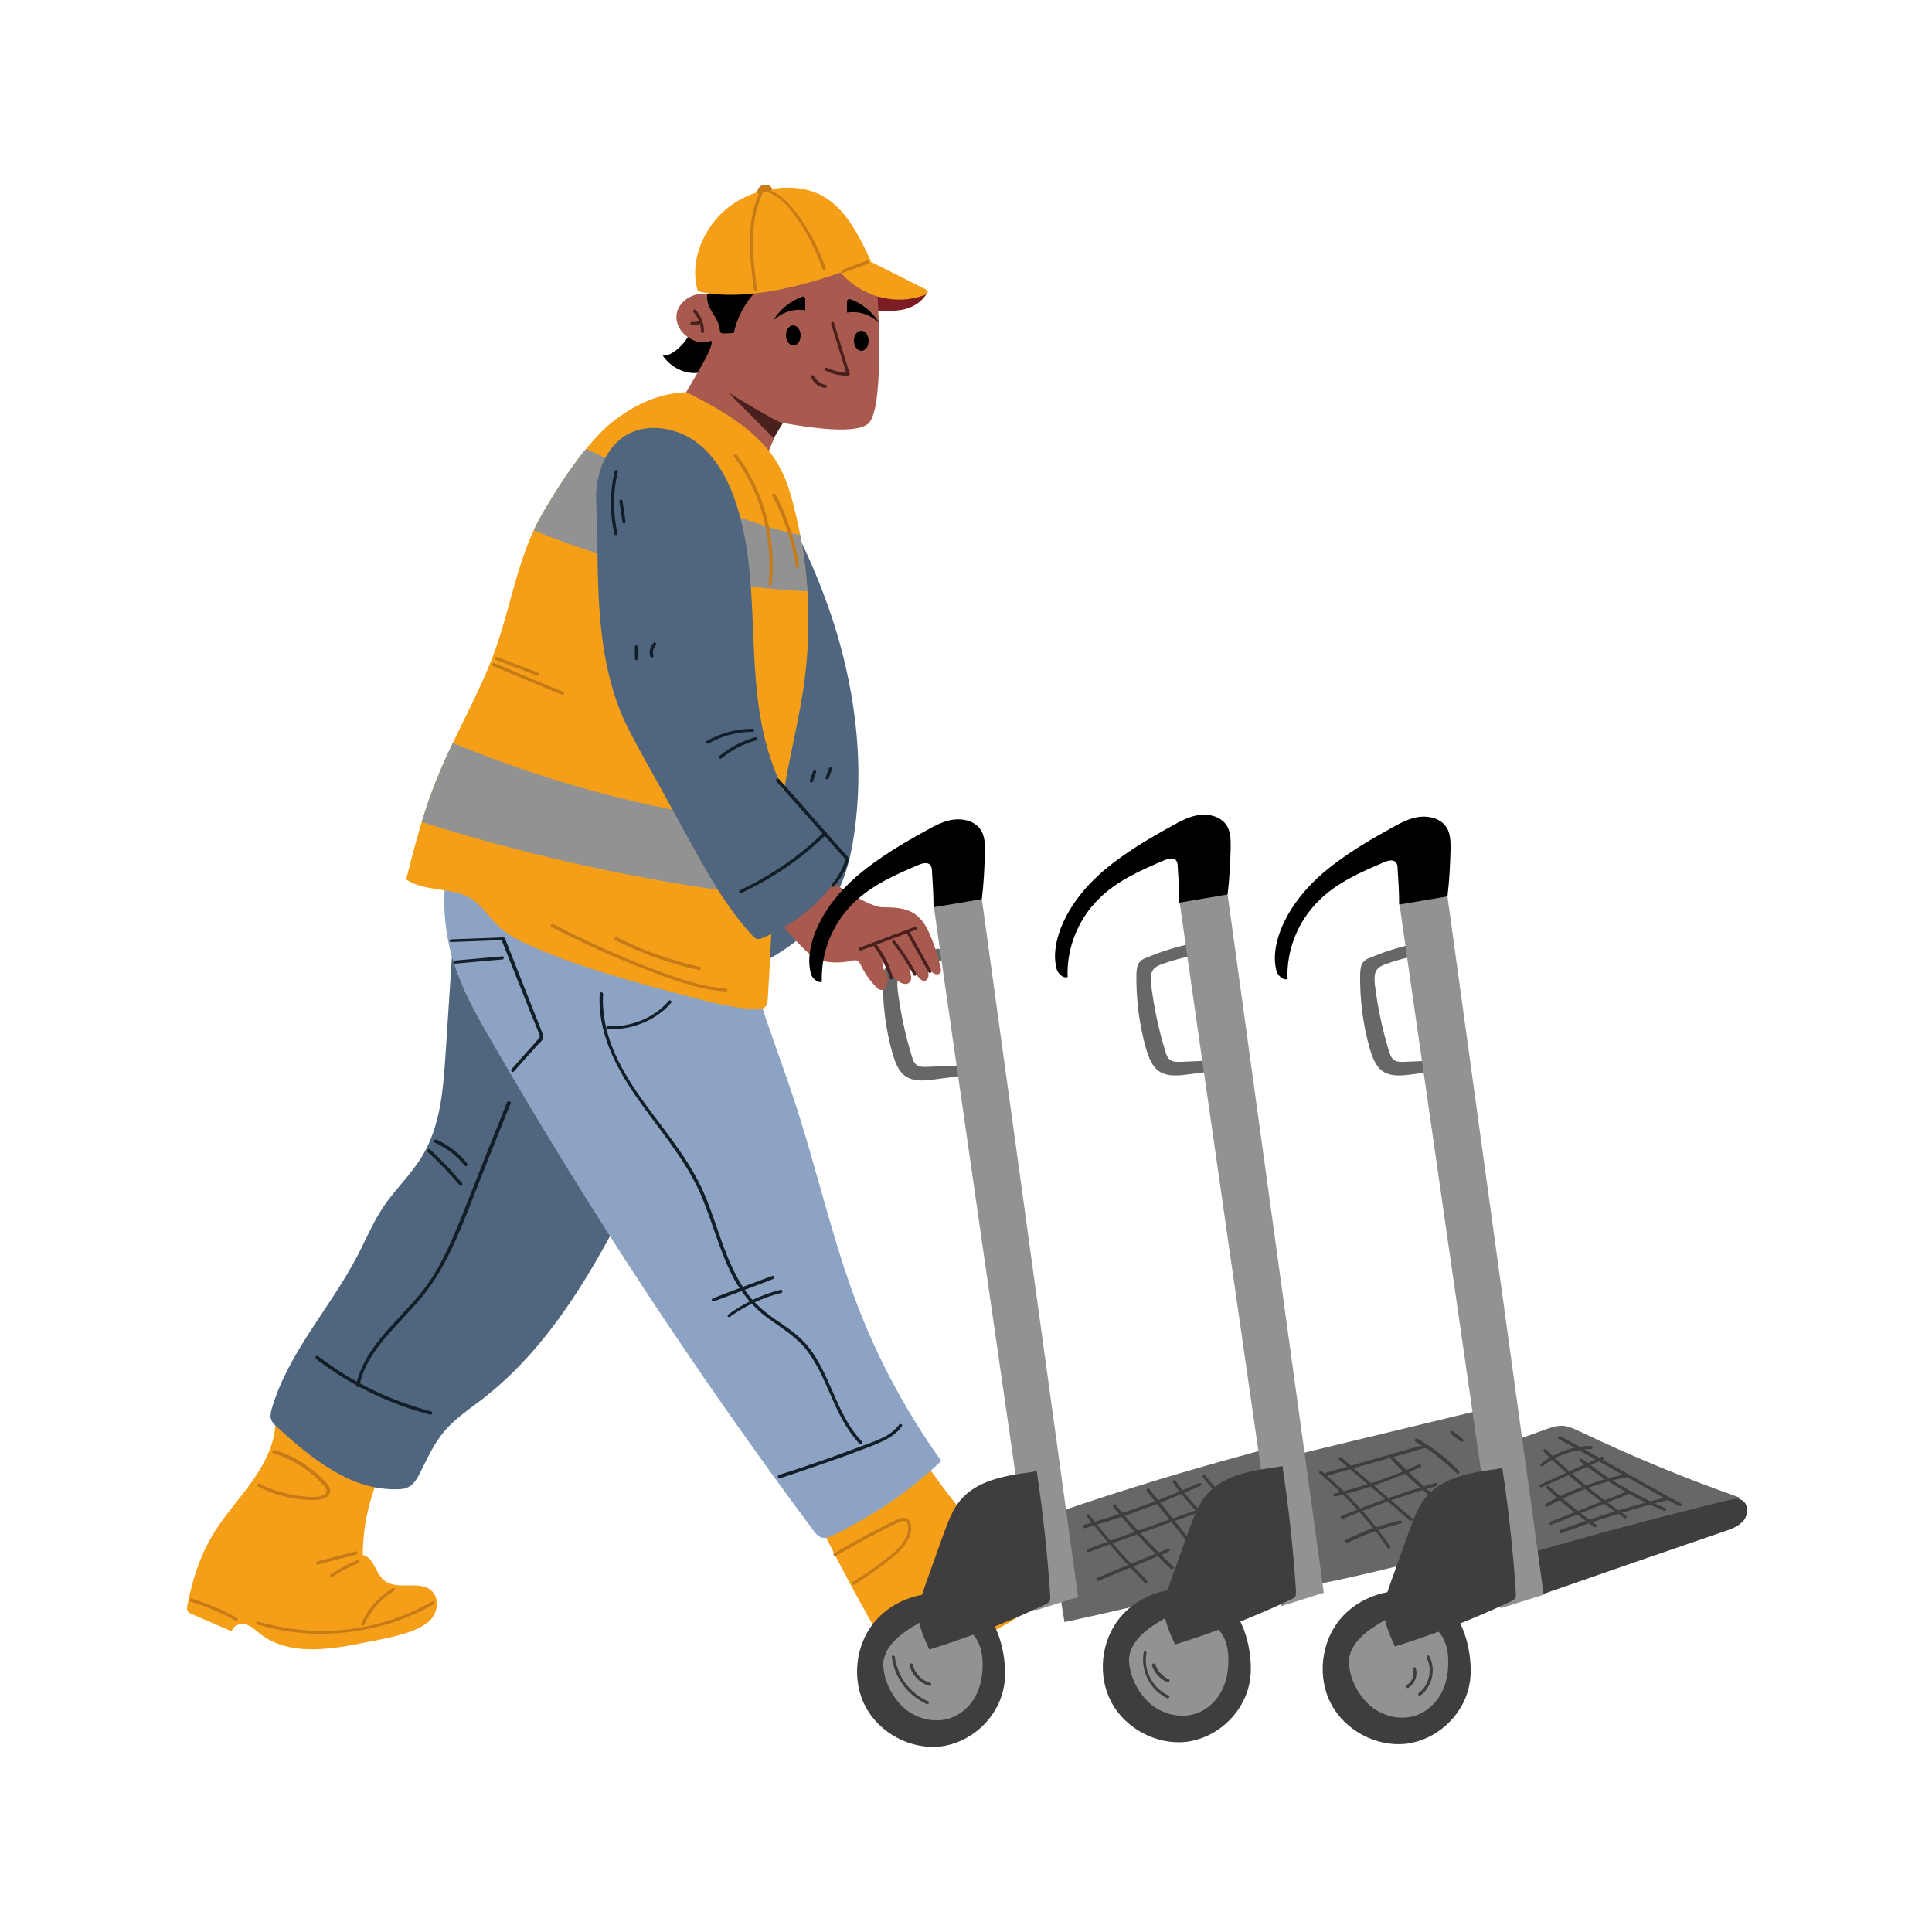 <?xml version="1.0" encoding="UTF-8"?> <!-- Generator: Adobe Illustrator 27.0.0, SVG Export Plug-In . SVG Version: 6.00 Build 0) --> <svg xmlns="http://www.w3.org/2000/svg" xmlns:xlink="http://www.w3.org/1999/xlink" id="Layer_1" x="0px" y="0px" viewBox="0 0 500 500" style="enable-background:new 0 0 500 500;" xml:space="preserve"> <style type="text/css"> .st0{fill:#F59F18;} .st1{fill:#50667F;} .st2{fill:#8CA3C3;} .st3{fill:#686767;} .st4{fill:#3F3D3D;} .st5{fill:#7C1C25;} .st6{fill:#A85A4E;} .st7{fill:#939292;} .st8{fill:#49201D;} .st9{fill:#C67B17;} .st10{clip-path:url(#SVGID_00000133508748087145959900000014868125910036587928_);fill:#939292;} .st11{fill:#121E28;} </style> <g> <path class="st0" d="M71.3,368.2c-0.2,5.8-3.1,11.1-6.5,15.8c-3.4,4.7-7.4,9-10.2,14c-3.1,5.3-4.9,11.4-6.1,17.4 c-0.1,0.5-0.2,1,0,1.4c0.2,0.5,0.8,0.8,1.3,1c3.4,1.5,6.8,2.9,10.2,4.4c0.2-1.5,2.2-2.2,3.6-1.8s2.6,1.5,3.8,2.5 c7,5.4,16.8,4.2,25.5,2.5c4-0.8,8.1-1.5,12-2.7c2.5-0.8,5-1.8,6.7-3.7c1.7-2,2.1-5.2,0.3-7.1c-3-3.2-9.1-0.1-12.5-2.9 c-2.3-1.9-2.6-5.9-5.5-6.6c0-8.3,2.1-16.6,5.9-23.9c-8.6-5.2-18.1-8.7-28-10.3L71.3,368.2z"></path> <path class="st0" d="M211.8,393.7c5.5,12.1,21,39.6,22.2,39.8c0.8,0.1,9.2-5.1,9.2-5.1c-0.6-1.3-2.7-2.8-2.6-4.2 c7.8,2.2,16-1.2,22.8-5.7c4.5-3,8.8-6.5,12.6-10.5c1.3-1.4,2.7-2.9,3.3-4.8c0.6-1.9,0.4-4.2-1-5.5c-1.2-1.1-2.9-1.3-4.5-1.3 c-3.9-0.1-11.1-0.1-15,0.5c-1.1,0.2-2.2,0.4-3.2,0.1c-1.1-0.3-2-1.2-2.9-2c-7.8-7.6-12-15.4-18.9-23.9c-3.6,3.4-7.9,5.9-12.6,7.1 L211.8,393.7z"></path> <path class="st1" d="M117.6,237.7c-0.8,11.8-1.5,23.5-2.3,35.3c-0.6,8.9-1.3,18.1-5.8,25.8c-2.9,5-7.2,8.9-10.4,13.7 c-2.6,3.9-4.4,8.3-6.6,12.5c-7,13.5-18,25.1-22.2,39.7c-0.2,0.8-0.4,1.6-0.2,2.4c0.2,0.9,0.9,1.6,1.6,2.2 c8.9,8.2,19.3,16.6,31.4,16.1c0.8,0,1.7-0.1,2.5-0.5c1.5-0.7,2.3-2.2,3.1-3.7c1.9-3.8,3.6-7.6,6.3-10.8c2.7-3.2,6.3-5.6,9.7-8.2 c19.7-15.2,31.4-38.2,42.6-60.5c0.4-0.7,0.7-1.5,0.6-2.3c-0.1-0.7-0.5-1.2-0.8-1.8c-11.4-16.9-23-34.1-38.2-47.7 c-3.9-3.4-8.1-6.9-9.9-11.7L117.6,237.7z"></path> <path class="st1" d="M194.2,117.1c9.4,14.3,17.3,29.9,22.3,46.5c5,16.7,7.1,34.6,4.6,51.9c-0.7,5-1.8,10-3.9,14.5 c-4.6,9.7-13.5,16.2-22.7,20.5c-0.5,0.2-1,0.5-1.6,0.4c-0.6-0.1-1.1-0.5-1.5-0.9c-10.9-9.6-24.7-14.1-38.2-18.4 c-0.8-28.7,5-57.7,16.7-83.4c1.4-3.1,3-6.2,5.7-7.9c2.1-1.3,4.5-1.6,6.7-2.6c4.6-1.9,7.9-6.2,11.1-10.3c0.5-0.7,1.1-1.4,1.2-2.3 c0.3-2.4-2.4-5.2-0.8-6.7L194.2,117.1z"></path> <path class="st2" d="M115.1,229.5c-0.4,6,0.2,12.1,1.8,17.9c2.2,7.9,6.3,15.2,10.5,22.4c25.1,43.5,52.8,85.6,82.9,126 c0.7,1,1.6,2.1,2.8,2.2c0.8,0.1,1.6-0.3,2.3-0.6c10.3-4.9,19.9-11.4,28.2-19.3c-8.6-12-15.8-25.2-21.2-39 c-7-17.9-11-36.8-17.1-55.1c-5.7-17.3-13.4-34.4-13.8-52.7c-22-0.3-44-2-65.8-5.2c-3.6-0.5-8.4-0.3-9.4,3.1L115.1,229.5z"></path> <path class="st3" d="M450.3,387.6c-14.2-5-28.2-10.8-41.8-17.3c-1.3-0.6-2.6-1.2-4-1.3c-1.5-0.1-3,0.4-4.4,0.9 c-3.7,1.3-7.4,2.7-11.2,4c3,11.5,5,23.3,6.1,35.2c14.2-8,30.9-9.6,46.7-13.7c3.5-0.9,7.6-2.8,7.8-6.4L450.3,387.6z"></path> <path class="st4" d="M397,401.6c16.7-4.8,33.6-9.3,50.5-13.4c1-0.2,2.1-0.5,3-0.1c1.9,0.7,2.1,3.5,0.9,5.2c-1.2,1.6-3.2,2.4-5.1,3 c-16,5.5-32,11-48,16.6c-0.8-3.2-1.1-6.6-0.9-9.9L397,401.6z"></path> <path class="st3" d="M275.1,390.9c16.4-5.6,32.9-10.6,49.7-15.1c0.9-0.3,2-0.5,2.8-0.1c1,0.5,1.4,1.6,1.8,2.6 c2.7,8,4.2,16.4,4.6,24.9c0,0.6,0,1.2-0.3,1.7c-0.4,0.6-1.1,0.8-1.7,1c-18.7,5.2-37.5,9.8-56.5,13.9c-1.7-9.4-2.5-18.9-2.4-28.5 L275.1,390.9z"></path> <path class="st3" d="M336.1,376.3c17-4.1,33.9-8.2,50.9-12.3c1.6,10.9,3.2,21.8,4.8,32.7c-16.9,5.4-34.2,10-51.8,13.5 c-2.1-11-3.4-22.1-3.9-33.3L336.1,376.3z"></path> <path class="st3" d="M242.9,245.5c-4.1,0.8-8.1,2.1-11.9,3.7c-0.6,0.2-1.2,0.5-1.6,1c-0.8,0.8-0.8,2-0.9,3.1 c-0.1,6.5,0.7,13.1,2.5,19.4c0.7,2.3,1.6,4.8,3.6,6c2,1.2,4.6,1,6.9,0.7c1.8-0.2,3.6-0.5,5.4-0.7c0.8-0.1,1.7-0.2,2.3-0.8 c0.6-0.5,0.9-1.6,0.4-2.2c-3.2,0.1-6.4,0.3-9.6,0.4c-0.9,0-1.8,0.1-2.6-0.4c-0.9-0.5-1.2-1.6-1.5-2.6c-1.7-5.6-2.9-11.3-3.6-17.1 c-0.1-1.3-0.2-2.7,0.5-3.7c0.6-0.8,1.5-1.2,2.4-1.5c3.3-1.2,6.8-2.1,10.3-2.5c0-0.9-0.1-1.7-0.4-2.5c-0.5-0.2-1.1,0-1.4,0.3 L242.9,245.5z"></path> <path class="st3" d="M308.5,244.2c-4.1,0.8-8.1,2.1-11.9,3.7c-0.6,0.2-1.2,0.5-1.6,1c-0.8,0.8-0.8,2-0.9,3.1 c-0.1,6.5,0.7,13.1,2.5,19.4c0.7,2.3,1.6,4.8,3.6,6c2,1.2,4.6,1,6.9,0.7c1.8-0.2,3.6-0.5,5.4-0.7c0.8-0.1,1.7-0.2,2.3-0.8 c0.6-0.5,0.9-1.6,0.4-2.2c-3.2,0.1-6.4,0.3-9.6,0.4c-0.9,0-1.8,0.1-2.6-0.4c-0.9-0.5-1.2-1.6-1.5-2.6c-1.7-5.6-2.9-11.3-3.6-17.1 c-0.1-1.3-0.2-2.7,0.5-3.7c0.6-0.8,1.5-1.2,2.4-1.5c3.3-1.2,6.8-2.1,10.3-2.5c0-0.9-0.1-1.7-0.4-2.5c-0.5-0.2-1.1,0-1.4,0.3 L308.5,244.2z"></path> <path class="st3" d="M366.4,244.2c-4.1,0.8-8.1,2.1-11.9,3.7c-0.6,0.2-1.2,0.5-1.6,1c-0.8,0.8-0.8,2-0.9,3.1 c-0.1,6.5,0.7,13.1,2.5,19.4c0.7,2.3,1.6,4.8,3.6,6c2,1.2,4.6,1,6.9,0.7c1.8-0.2,3.6-0.5,5.4-0.7c0.8-0.1,1.7-0.2,2.3-0.8 c0.6-0.5,0.9-1.6,0.4-2.2c-3.2,0.1-6.4,0.3-9.6,0.4c-0.9,0-1.8,0.1-2.6-0.4c-0.9-0.5-1.2-1.6-1.5-2.6c-1.7-5.6-2.9-11.3-3.6-17.1 c-0.1-1.3-0.2-2.7,0.5-3.7c0.6-0.8,1.5-1.2,2.4-1.5c3.3-1.2,6.8-2.1,10.3-2.5c0-0.9-0.1-1.7-0.4-2.5c-0.5-0.2-1.1,0-1.4,0.3 L366.4,244.2z"></path> <path d="M179,84.5c0,2.8-4.8,8-7.5,7.5c1.4,2.1,3.6,3.7,6.1,4.3c2.5,0.6,5.2,0.1,7.2-1.5c1.1-0.9,2.1-2.3,1.7-3.8 c-0.2-0.7-0.6-1.2-1-1.8c-0.8-1.2-1.5-2.6-2.8-3.3C181,85,180.9,83.5,179,84.5L179,84.5z"></path> <path class="st5" d="M240,75.7c-1.2,2.3-3.5,3.7-5.8,4.3c-2.3,0.6-4.7,0.5-7.1,0.4c-0.6-1.1-1-2.4-1.2-3.7c4.5,0,9-0.6,13.5-1.6 L240,75.7z"></path> <path class="st6" d="M226.6,70.1c0.6,5.3,2.4,33.8-1.5,39.1c-3.2,4.3-21.9,0.2-22.5,0.3c-1.1,0.2-3.5,7.6-5.2,10.4 c-7.8-6.2-13.9-8.6-21.3-15.3c-0.6-0.5,9.6-15.4,7.9-16.4c-4.2,1.7-9.5-2.4-8.9-6.8c0.6-4.5,6.8-7,10.4-4.2 c0.3-4.7,0.6-9.4,0.9-14.1L226.6,70.1z"></path> <path class="st0" d="M223.5,66.8c5.3,2.7,10.6,5.3,15.9,8c0.4,0.2,0.8,0.5,0.7,0.9c-0.1,0.3-0.4,0.5-0.7,0.6 c-7.4,2.9-16.3,0.6-21.8-5.7c2.4-1.2,4.9-2.3,7.3-3.5L223.5,66.8z"></path> <path d="M183,76.3c-0.3,3.9,2.8,5.2,3.3,9.1c0,0.3,0.1,0.7,0.4,0.8c0.2,0.1,0.4,0.1,0.6,0.1c0.9,0,1.7-0.1,2.6-0.1 c1.5-7,6.5-13.2,13.1-16c-1.7-0.9-3.7-0.5-5.5,0c-3.2,0.8-6.4,1.6-9.7,2.4c-0.5,0.1-1.1,0.4-1,0.9L183,76.3z"></path> <path class="st0" d="M177.7,101.5c9.1,4.7,18.7,9.9,23.8,18.9c1.9,3.4,3.1,7.1,4,10.9c3.8,14.8,4.7,30.4,2.6,45.6 c-1.2,8.6-3.3,16.9-4.8,25.4c-3.2,18.5-3.4,37.4-4.6,56.2c-0.1,0.8-0.1,1.6-0.7,2.1c-0.6,0.6-1.6,0.7-2.5,0.6 c-5.6-0.3-11.1-1.7-16.5-3.1c-13.9-3.7-27.8-7.3-41-13c-3.1-1.4-6.3-2.9-8.8-5.2c-2.6-2.4-4.4-5.5-7.4-7.4c-5-3-11.9-1.6-16.7-4.9 c2.2-8.6,4.4-17.2,7.7-25.4c4.6-11.7,11.3-22.5,15.5-34.4c4.1-11.7,5.9-24.4,12.2-35.1c4.4-7.5,9.3-15.1,15.5-21.3 c1.3-1.3,2.7-2.4,4.2-3.5l2.4-1.6C167.1,103.5,172.3,101.7,177.7,101.5L177.7,101.5z"></path> <path class="st6" d="M211.8,225.9c0,0,12.4,8.9,16.6,8.9c2.9,0,5.9,0.1,8.3,1.7c2.2,1.5,3.4,3.9,4.4,6.4c1,2.4,1.7,4.9,2.3,7.4 c0.1,0.6,0.3,1.2-0.2,1.6c-0.3,0.3-0.7,0.3-1.1,0.2c-0.8-0.2-1.2-0.8-1.6-1.5c-1.5-2.3-2.6-4.8-3.4-7.3c1.9,2.6,3.1,5.8,3.2,9.1 c0,0.5-0.2,1-0.6,1.3c-0.8,0.5-1.6-0.3-2.1-0.9c-1.8-2.4-3.2-5.2-4-8.1c1,2.6,1.8,5.3,2.2,8.1c0.1,0.4,0,0.7-0.2,1.1 c-0.7,1.3-2.4,0.7-3.4-0.2c-1.7-1.4-3-3.2-3.8-5.1c-0.3,1.5,0.7,2.8,1.2,4.3c0.5,1.5-0.4,3.8-2,3.2c-0.3-0.1-0.5-0.3-0.7-0.5 c-1.7-1.7-3.1-3.7-4.1-5.8c-0.2-0.4-0.4-0.9-0.8-1.1c-0.5-0.3-1.2-0.2-1.8,0c-3,0.6-6.2,0.6-9-0.6c-2.8-1.2-12.1-12.5-12.1-12.5 L211.8,225.9z"></path> <path class="st7" d="M241.6,234l12.5-1.3L279,413.3l-11.1,3.5C267.9,416.8,241.5,234,241.6,234z"></path> <path class="st4" d="M247.1,413c-7.5-1.9-16,0.9-20.9,6.9c-4.9,6-5.8,15-2.2,21.8c3.6,6.8,11.6,11.1,19.3,10.3 c7.7-0.9,14.5-6.9,16.3-14.5c0.7-2.8,0.6-5.8,0.2-8.7c-0.6-4.1-2-8.1-4.5-11.4c-2.5-3.2-6.3-5.6-10.4-5.9L247.1,413z"></path> <path class="st7" d="M237.9,420c-4.3,2.4-8.9,5.7-9.3,10.3c-0.1,1.3,0.2,2.6,0.5,3.9c1,3.3,2.9,6.4,5.7,8.5 c2.9,2.1,6.7,3.1,10.3,2.2c3.2-0.8,5.8-3.1,7.3-5.8c1.5-2.7,2-5.9,1.9-9c-0.1-2.5-0.7-5.1-2.4-7c-1.5-1.7-3.7-2.7-5.9-3.3 C243.4,419.2,240.4,419,237.9,420L237.9,420z"></path> <path class="st7" d="M305.2,232.8l12.5-1.3l24.9,180.7l-11.1,3.5C331.4,415.6,305.1,232.7,305.2,232.8z"></path> <path class="st4" d="M310.7,411.8c-7.5-1.9-16,0.9-20.9,6.9c-4.9,6-5.8,15-2.2,21.8c3.6,6.8,11.6,11.1,19.3,10.3 c7.7-0.9,14.5-6.9,16.3-14.5c0.7-2.8,0.6-5.8,0.2-8.7c-0.6-4.1-2-8.1-4.5-11.4c-2.5-3.2-6.3-5.6-10.4-5.9L310.7,411.8z"></path> <path class="st7" d="M301.5,418.8c-4.3,2.4-8.9,5.7-9.3,10.3c-0.1,1.3,0.2,2.6,0.5,3.9c1,3.3,2.9,6.4,5.7,8.5 c2.9,2.1,6.7,3.1,10.3,2.2c3.2-0.8,5.8-3.1,7.3-5.8c1.5-2.7,2-5.9,1.9-9c-0.1-2.5-0.7-5.1-2.4-7c-1.5-1.7-3.7-2.7-5.9-3.3 C307,418,304,417.7,301.5,418.8L301.5,418.8z"></path> <path class="st7" d="M362.1,233.3l12.5-1.3l24.9,180.7l-11.1,3.5C388.4,416.1,362,233.2,362.1,233.3z"></path> <path class="st4" d="M367.6,412.3c-7.5-1.9-16,0.9-20.9,6.9c-4.9,6-5.8,15-2.2,21.8c3.6,6.8,11.6,11.1,19.3,10.3 c7.7-0.9,14.5-6.9,16.3-14.5c0.7-2.8,0.6-5.8,0.2-8.7c-0.6-4.1-2-8.1-4.5-11.4c-2.5-3.2-6.3-5.6-10.4-5.9L367.6,412.3z"></path> <path class="st7" d="M358.4,419.3c-4.3,2.4-8.9,5.7-9.3,10.3c-0.1,1.3,0.2,2.6,0.5,3.9c1,3.3,2.9,6.4,5.7,8.5 c2.9,2.1,6.7,3.1,10.3,2.2c3.2-0.8,5.8-3.1,7.3-5.8c1.5-2.7,2-5.9,1.9-9c-0.1-2.5-0.7-5.1-2.4-7c-1.5-1.7-3.7-2.7-5.9-3.3 C363.9,418.5,360.9,418.2,358.4,419.3L358.4,419.3z"></path> <path class="st0" d="M180.6,75.4c13,3,30.3-2,44.8-7.8c-3.1-6.7-6.6-13.7-12.7-17c-3.1-1.6-6.5-2.2-9.9-2 c-6.4,0.2-12.8,2.8-17.3,7.9C181.1,61.6,178.6,68.7,180.6,75.4L180.6,75.4z"></path> <path class="st8" d="M202.6,109.5c-1.1,0.1-14.1-7.9-14.1-7.9l11.7,11.8L202.6,109.5z"></path> <g> <path class="st8" d="M179.5,80.8c1.2,1.4,1.9,3.2,1.9,5c0,0.5,0.8,0.5,0.8,0c0-2.1-0.8-4.1-2.2-5.6 C179.7,79.8,179.2,80.4,179.5,80.8L179.5,80.8z"></path> </g> <g> <path class="st8" d="M178.9,84.1c0.8,0.2,1.7,0,2.4-0.4c0.2-0.1,0.3-0.4,0.1-0.6c-0.1-0.2-0.4-0.3-0.6-0.1c-0.1,0-0.2,0.1-0.2,0.1 c0,0-0.1,0-0.1,0.1c0,0,0,0,0,0c0,0,0,0,0,0c-0.2,0.1-0.3,0.1-0.5,0.1c0,0-0.1,0-0.1,0c0.1,0,0,0,0,0c-0.1,0-0.2,0-0.3,0 c-0.1,0-0.2,0-0.2,0c0,0,0,0-0.1,0c0.1,0,0.1,0,0,0c0,0-0.1,0-0.1,0c-0.2,0-0.5,0.1-0.5,0.3C178.6,83.8,178.7,84.1,178.9,84.1 L178.9,84.1z"></path> </g> <g> <path class="st8" d="M215.1,83.8c1.3,4.3,2.7,8.7,4,13c0.1-0.2,0.3-0.3,0.4-0.5c-1.9,0.1-3.8-0.3-5.5-1.1 c-0.5-0.2-0.9,0.5-0.4,0.7c1.8,0.9,3.9,1.4,5.9,1.3c0.3,0,0.5-0.3,0.4-0.5c-1.3-4.3-2.7-8.7-4-13C215.8,83.1,215,83.3,215.1,83.8 L215.1,83.8z"></path> </g> <g> <path class="st8" d="M210,97.8c0.6,1.4,2,2.4,3.5,2.6c0.2,0,0.4-0.1,0.5-0.3c0.1-0.2-0.1-0.5-0.3-0.5c-1.3-0.2-2.4-1.1-3-2.3 c-0.1-0.2-0.4-0.3-0.6-0.1C210,97.4,209.9,97.6,210,97.8L210,97.8z"></path> </g> <path d="M207.2,86.8c0,1.4-0.8,2.6-1.9,2.6c-1,0-1.9-1.2-1.9-2.6c0-1.4,0.8-2.6,1.9-2.6C206.3,84.2,207.2,85.4,207.2,86.8z"></path> <path d="M224.8,88.2c0,1.4-0.8,2.6-1.9,2.6c-1,0-1.9-1.2-1.9-2.6s0.8-2.6,1.9-2.6C223.9,85.6,224.8,86.7,224.8,88.2z"></path> <path d="M208.4,77.2c0,1,0,2.1,0,3.1c-3-0.5-6.1,0.5-8.3,2.7c1.7-3,4.6-5.2,7.8-6.3L208.4,77.2z"></path> <path d="M219.2,77.8c0,1,0,2.1,0,3.1c3-0.5,6.1,0.5,8.3,2.7c-1.7-3-4.6-5.2-7.8-6.3L219.2,77.8z"></path> <g> <path class="st9" d="M218.2,70.6c2.2-0.8,4.4-1.6,6.5-2.4c0.5-0.2,0.3-1-0.2-0.8c-2.2,0.8-4.4,1.6-6.5,2.4 C217.5,70,217.7,70.8,218.2,70.6L218.2,70.6z"></path> </g> <g> <path class="st9" d="M196.8,50c0-0.1,0-0.1,0-0.2c0-0.1,0-0.1,0,0c0,0,0-0.1,0-0.1c0,0,0-0.1,0-0.1c0,0,0-0.1,0,0c0,0.1,0,0,0-0.1 c0,0,0-0.1,0-0.1c0,0,0,0,0-0.1c0,0,0,0,0,0c0,0,0,0,0,0c0,0,0.1-0.1,0.1-0.1c0,0,0,0,0.1-0.1c0,0,0.1,0,0,0 c0.1,0,0.1-0.1,0.2-0.1c0.1,0,0.1-0.1,0.2-0.1c0,0,0.1,0,0,0c-0.1,0,0,0,0.1,0c0.1,0,0.2-0.1,0.4-0.1c-0.1,0,0,0,0,0 c0,0,0.1,0,0.1,0c0.1,0,0.1,0,0.2,0c0,0,0.1,0,0.1,0c0,0-0.1,0,0,0c0.1,0,0.1,0,0.2,0c0,0,0.1,0,0.1,0c0,0,0,0,0,0c0,0,0,0,0.1,0 c0,0,0.1,0,0.1,0c0,0,0.1,0.1,0.1,0c0,0,0,0,0,0c0,0,0,0,0.1,0.1c0,0,0.1,0.1,0,0c0,0,0,0.1,0.1,0.1c0-0.2,0.1-0.4,0.1-0.6 c-0.8,0.4-1.7,0.6-2.5,0.5c-0.2,0-0.4,0.1-0.5,0.3c-0.1,0.2,0.1,0.5,0.3,0.5c1.1,0.1,2.2,0,3.1-0.5c0.2-0.1,0.3-0.4,0.1-0.6 c-0.8-1.2-2.6-1-3.4,0.1c-0.2,0.3-0.3,0.7-0.3,1c0,0.2,0.2,0.4,0.4,0.4C196.6,50.4,196.8,50.2,196.8,50L196.8,50z"></path> </g> <g> <path class="st9" d="M197.1,48.7c-3.3,6.2-3.4,13.5-2.7,20.3c0.2,2,0.5,4,0.7,6c0,0.2,0.3,0.3,0.5,0.3c0.2-0.1,0.3-0.3,0.3-0.5 c-0.9-6.7-1.8-13.7-0.1-20.4c0.5-1.8,1.1-3.6,2-5.3C198.1,48.6,197.4,48.2,197.1,48.7L197.1,48.7z"></path> </g> <g> <path class="st9" d="M198.5,49.7c3,0.9,5.2,3.3,7,5.8c2,2.7,3.8,5.7,5.2,8.8c0.8,1.7,1.5,3.5,2.2,5.4c0.2,0.5,1,0.3,0.8-0.2 c-1.1-3.3-2.6-6.6-4.4-9.6c-0.9-1.5-1.8-3-2.9-4.4c-1-1.3-2-2.6-3.2-3.7c-1.3-1.2-2.8-2.2-4.5-2.7C198.2,48.7,198,49.5,198.5,49.7 L198.5,49.7z"></path> </g> <path class="st4" d="M331.9,379.4c1.6,10.7,2.8,21.5,3.5,32.4c0,0.4,0,0.8-0.1,1.2c-0.2,0.4-0.7,0.7-1.1,0.9 c-9.7,4.6-19.8,8.5-30.1,11.7c-1.3-2.9-2.7-5.8-2.8-9c0-2.7,0.9-5.3,1.8-7.8c1.6-4.5,3.2-8.9,4.8-13.4c1.1-2.9,2.2-6,4.2-8.4 c4.3-5.2,11.6-6.4,18.2-7.3L331.9,379.4z"></path> <path class="st4" d="M388.8,379.9c1.6,10.7,2.8,21.5,3.5,32.4c0,0.4,0,0.8-0.1,1.2c-0.2,0.4-0.7,0.7-1.1,0.9 c-9.7,4.6-19.8,8.5-30.1,11.7c-1.3-2.9-2.7-5.8-2.8-9c0-2.7,0.9-5.3,1.8-7.8c1.6-4.5,3.2-8.9,4.8-13.4c1.1-2.9,2.2-6,4.2-8.4 c4.3-5.2,11.6-6.4,18.2-7.3L388.8,379.9z"></path> <path class="st4" d="M268.3,380.7c1.6,10.7,2.8,21.5,3.5,32.4c0,0.4,0,0.8-0.1,1.2c-0.2,0.4-0.7,0.7-1.1,0.9 c-9.7,4.6-19.8,8.5-30.1,11.7c-1.3-2.9-2.7-5.8-2.8-9c0-2.7,0.9-5.3,1.8-7.8c1.6-4.5,3.2-8.9,4.8-13.4c1.1-2.9,2.2-6,4.2-8.4 c4.3-5.2,11.6-6.4,18.2-7.3L268.3,380.7z"></path> <g> <path class="st8" d="M225.9,244.6c2,2.5,3.5,5.5,4.4,8.6c0.1,0.5,0.9,0.3,0.8-0.2c-0.9-3.3-2.4-6.3-4.6-9 C226.1,243.6,225.5,244.2,225.9,244.6L225.9,244.6z"></path> </g> <g> <path class="st8" d="M231,244c2.1,2.6,3.9,5.3,5.4,8.3c0.2,0.5,1,0.1,0.7-0.4c-1.6-3-3.4-5.8-5.5-8.4 C231.3,243,230.7,243.6,231,244L231,244z"></path> </g> <g> <path class="st8" d="M234.6,241.4c1.9,3.4,3.8,6.8,5.7,10.2c0.3,0.5,1,0,0.7-0.4c-1.9-3.4-3.8-6.8-5.7-10.2 C235,240.5,234.3,240.9,234.6,241.4L234.6,241.4z"></path> </g> <g> <path class="st8" d="M222.8,246c4.8-1.8,9.5-3.6,14.3-5.4c0.5-0.2,0.3-1-0.2-0.8c-4.8,1.8-9.5,3.6-14.3,5.4 C222.1,245.3,222.3,246.1,222.8,246L222.8,246z"></path> </g> <g> <defs> <path id="SVGID_1_" d="M177.7,101.5c9.1,4.7,18.7,9.9,23.8,18.9c1.9,3.4,3.1,7.1,4,10.9c3.8,14.8,4.7,30.4,2.6,45.6 c-1.2,8.6-3.3,16.9-4.8,25.4c-3.2,18.5-3.4,37.4-4.6,56.2c-0.1,0.8-0.1,1.6-0.7,2.1c-0.6,0.6-1.6,0.7-2.5,0.6 c-5.6-0.3-11.1-1.7-16.5-3.1c-13.9-3.7-27.8-7.3-41-13c-3.1-1.4-6.3-2.9-8.8-5.2c-2.6-2.4-4.4-5.5-7.4-7.4 c-5-3-11.9-1.6-16.7-4.9c2.2-8.6,4.4-17.2,7.7-25.4c4.6-11.7,11.3-22.5,15.5-34.4c4.1-11.7,5.9-24.4,12.2-35.1 c4.4-7.5,9.3-15.1,15.5-21.3c1.3-1.3,2.7-2.4,4.2-3.5l2.4-1.6C167.1,103.5,172.3,101.7,177.7,101.5L177.7,101.5z"></path> </defs> <clipPath id="SVGID_00000062890578472077542570000002696901460397541773_"> <use xlink:href="#SVGID_1_" style="overflow:visible;"></use> </clipPath> <path style="clip-path:url(#SVGID_00000062890578472077542570000002696901460397541773_);fill:#939292;" d="M110,189.2 c30.4,13.5,63,22,96,25c-1.2,6.1-1.3,12.5-0.1,18.6c-37.3-3.8-74.1-12-109.5-24.3c3.8-5.4,7.6-10.9,11.3-16.3L110,189.2z"></path> <path style="clip-path:url(#SVGID_00000062890578472077542570000002696901460397541773_);fill:#939292;" d="M141,111.2 c9.8,4.6,19.6,9.1,29.5,13.7c17.3,8,35.5,16.2,54.4,14.9c-1,4.5-2.1,9-3.1,13.5c-30.6,0.3-61.2-6-89.2-18.4L141,111.2z"></path> </g> <path class="st1" d="M154.3,130.1c-0.2-3.3,0.3-6.6,1.5-9.7c1.2-2.9,2.9-5.5,5.5-7.3c5.4-3.8,13.2-2.7,18.6,1.1 c5.4,3.9,8.7,10.1,10.7,16.4c6.5,20,2.2,42,7.8,62.3c3.2,11.8,9.8,22.6,17.8,31.9c0.4,0.4,0.8,0.9,0.8,1.5c0,0.5-0.3,1-0.6,1.5 c-4.8,6.5-11.4,11.8-19,14.9c-0.4,0.2-0.9,0.4-1.4,0.3c-0.5-0.1-0.9-0.5-1.3-0.9c-6.6-7.1-11.3-15.6-16-24.1 c-4.1-7.4-8.1-14.8-12.2-22.1c-1.9-3.5-3.8-6.9-5.4-10.5c-6.2-14.5-6.4-30.7-6.5-46.4L154.3,130.1z"></path> <g> <path class="st11" d="M110.7,298.1c2.9,2.7,5.7,5.6,8.3,8.7c0.3,0.4,0.9-0.2,0.6-0.6c-2.6-3.1-5.3-6-8.3-8.7 C110.9,297.2,110.3,297.7,110.7,298.1L110.7,298.1z"></path> </g> <g> <path class="st11" d="M112.5,295.7c3.1,1.4,5.7,3.4,7.8,6c0.3,0.4,0.9-0.2,0.6-0.6c-2.1-2.7-4.9-4.8-8-6.2 C112.4,294.8,112,295.5,112.5,295.7L112.5,295.7z"></path> </g> <g> <path class="st11" d="M173.1,259c-3,3.5-7.3,5.7-11.9,6.4c-1.3,0.2-2.6,0.2-3.9,0.1c-0.5,0-0.5,0.8,0,0.8c4.7,0.3,9.6-1.2,13.4-4 c1.1-0.8,2.1-1.7,3-2.8C174,259.2,173.4,258.6,173.1,259L173.1,259z"></path> </g> <g> <path class="st11" d="M155.2,257.2c-0.6,9.6,4,18.7,9.3,26.4c5.5,8,12.1,15.4,16.3,24.3c3.5,7.6,5.3,16.1,9.4,23.5 c2.1,3.7,4.8,6.9,8.2,9.5c3.7,2.7,7.7,5,10.5,8.7c5,6.6,6.6,15.1,11.6,21.7c0.6,0.8,1.2,1.6,1.9,2.3c0.4,0.4,0.9-0.2,0.6-0.6 c-5.7-6-7.5-14.5-11.7-21.4c-1-1.7-2.2-3.3-3.6-4.7c-1.6-1.6-3.5-3-5.4-4.3c-2-1.3-3.9-2.7-5.7-4.3c-1.5-1.4-2.9-3-4-4.7 c-4.7-7-6.6-15.4-9.7-23.1c-1.7-4.3-4-8.3-6.6-12.1c-2.7-4-5.7-7.8-8.6-11.7c-5.6-7.6-11-16.2-11.6-25.9c-0.1-1.2-0.1-2.3,0-3.5 C156,256.6,155.2,256.7,155.2,257.2L155.2,257.2z"></path> </g> <g> <path class="st11" d="M184.7,336.8c5.1-1.9,10.3-3.8,15.4-5.8c0.5-0.2,0.3-1-0.2-0.8c-5.1,1.9-10.3,3.8-15.4,5.8 C184,336.2,184.2,337,184.7,336.8L184.7,336.8z"></path> </g> <g> <path class="st11" d="M188.9,340.8c4-2.9,8.5-5,13.3-6.2c0.5-0.1,0.3-0.9-0.2-0.8c-4.8,1.2-9.4,3.4-13.4,6.3 C188,340.4,188.4,341.1,188.9,340.8L188.9,340.8z"></path> </g> <g> <path class="st11" d="M201.8,382.6c4.6-1.5,9.2-3.1,13.8-4.7c2.3-0.8,4.6-1.6,6.8-2.5c2-0.7,4.1-1.5,6-2.4c1.9-0.9,3.8-2.1,5-3.9 c0.3-0.4-0.4-0.8-0.7-0.4c-1.1,1.5-2.6,2.6-4.3,3.4c-1.9,0.9-3.8,1.6-5.8,2.3c-4.5,1.7-8.9,3.3-13.4,4.8c-2.5,0.9-5.1,1.7-7.6,2.5 C201.1,381.9,201.3,382.7,201.8,382.6L201.8,382.6z"></path> </g> <g> <path class="st11" d="M131.2,285.3c-2.3,5.9-4.7,11.7-7,17.6c-2.3,5.7-4.4,11.4-6.8,16.9c-2.2,5.1-4.7,10.1-8.2,14.5 c-3,3.7-6.5,7.1-9.6,10.7c-3,3.5-5.7,7.3-7,11.8c-0.2,0.5-0.3,1.1-0.4,1.7c-0.1,0.5,0.7,0.7,0.8,0.2c0.9-4.6,3.4-8.5,6.4-12.1 c3.1-3.7,6.5-7,9.6-10.7c3.5-4.2,6.2-9,8.5-14c2.5-5.5,4.6-11.1,6.8-16.7c2.3-5.9,4.7-11.7,7-17.6c0.3-0.7,0.6-1.4,0.9-2.2 C132.2,285,131.4,284.8,131.2,285.3L131.2,285.3z"></path> </g> <g> <path class="st11" d="M81.8,351.7c3.4,2.6,7.1,5,10.8,7c3.8,2.1,7.7,3.8,11.8,5.3c2.3,0.8,4.6,1.5,7,2.1c0.5,0.1,0.7-0.7,0.2-0.8 c-4.1-1.1-8.2-2.5-12.1-4.2c-3.9-1.7-7.7-3.7-11.3-6c-2-1.3-4-2.7-6-4.2C81.8,350.7,81.4,351.4,81.8,351.7L81.8,351.7z"></path> </g> <g> <path class="st11" d="M116.7,243.8c4.5-0.2,8.9-0.3,13.4-0.5c-0.1-0.1-0.3-0.2-0.4-0.3c1.9,4.7,3.7,9.4,5.6,14 c0.9,2.3,1.8,4.7,2.8,7c0.5,1.2,0.9,2.3,1.4,3.5c0.1,0.2,0.2,0.5,0.2,0.8c-0.1,0.2-0.3,0.4-0.4,0.6c-0.4,0.5-0.8,0.9-1.2,1.4 c-1.9,2.1-3.8,4.2-5.7,6.4c-0.4,0.4,0.2,1,0.6,0.6c1.7-1.9,3.4-3.9,5.2-5.8c0.4-0.5,0.8-1,1.3-1.4c0.4-0.4,0.8-0.8,1-1.3 c0.2-0.6,0-1.1-0.2-1.6c-0.2-0.6-0.5-1.2-0.7-1.8c-1.9-4.8-3.8-9.6-5.7-14.4c-1.1-2.7-2.1-5.4-3.2-8.1c-0.1-0.2-0.2-0.3-0.4-0.3 c-4.5,0.2-8.9,0.3-13.4,0.5C116.2,243,116.2,243.8,116.7,243.8L116.7,243.8z"></path> </g> <g> <path class="st11" d="M117.7,249.4c4.1-0.4,8.2-0.7,12.3-1.1c0.5,0,0.5-0.9,0-0.8c-4.1,0.4-8.2,0.7-12.3,1.1 C117.2,248.6,117.2,249.5,117.7,249.4L117.7,249.4z"></path> </g> <g> <path class="st9" d="M92,401.5c-3.3,0.9-6.6,1.7-9.9,2.6c-0.5,0.1-0.3,0.9,0.2,0.8c3.3-0.9,6.6-1.7,9.9-2.6 C92.7,402.1,92.5,401.3,92,401.5L92,401.5z"></path> </g> <g> <path class="st9" d="M92.4,403.8c-2.4,1-4.6,2.2-6.8,3.6c-0.4,0.3,0,1,0.4,0.7c2.1-1.4,4.3-2.6,6.6-3.5c0.2-0.1,0.3-0.3,0.3-0.5 C92.9,403.9,92.6,403.7,92.4,403.8L92.4,403.8z"></path> </g> <g> <path class="st9" d="M49.3,414.5c4,1.2,7.9,2.8,11.6,4.9c0.5,0.3,0.9-0.5,0.4-0.7c-3.7-2.1-7.7-3.8-11.8-5 C49,413.6,48.8,414.4,49.3,414.5L49.3,414.5z"></path> </g> <g> <path class="st9" d="M66.6,420.4c5.9,1.8,12.1,2.6,18.2,2.4c6.1-0.2,12.2-1.3,18-3.3c3.3-1.2,6.4-2.6,9.4-4.3c0.5-0.3,0-1-0.4-0.7 c-5.3,3-11,5.2-16.9,6.4c-5.9,1.2-12,1.5-18,0.8c-3.4-0.4-6.7-1.1-10-2C66.3,419.5,66.1,420.3,66.6,420.4L66.6,420.4z"></path> </g> <g> <path class="st9" d="M101.6,411c-3.6,2.2-6.4,5.4-8.1,9.2c-0.2,0.5,0.5,0.9,0.7,0.4c1.6-3.7,4.4-6.8,7.8-8.9 C102.5,411.5,102.1,410.8,101.6,411L101.6,411z"></path> </g> <g> <path class="st9" d="M70.7,376.1c4.5,1.4,8.6,3.8,11.9,7.1c0.4,0.4,0.8,0.8,1.2,1.3c0.4,0.4,0.8,1,0.7,1.5 c-0.1,0.8-1.2,1.1-1.9,1.3c-1.1,0.2-2.4,0.1-3.5,0c-1.3-0.1-2.5-0.2-3.8-0.5c-2.8-0.6-5.6-1.5-8.1-2.8c-0.5-0.2-0.9,0.5-0.4,0.7 c2.4,1.3,5.1,2.2,7.8,2.8c1.3,0.3,2.7,0.5,4.1,0.6c1.3,0.1,2.6,0.2,3.9,0c0.9-0.1,1.9-0.4,2.5-1.2c0.8-1.1,0.1-2.3-0.6-3.1 c-1.7-1.9-3.6-3.5-5.7-4.9c-2.4-1.6-5-2.8-7.7-3.6C70.4,375.1,70.2,375.9,70.7,376.1L70.7,376.1z"></path> </g> <g> <path class="st9" d="M216.3,402.7c5.2-3.1,10.6-6,16-8.6c0.5-0.3,1.1-0.5,1.7-0.5c0.7,0.1,0.9,0.7,1,1.2c0.2,1.2-0.1,2.4-0.7,3.4 c-1.2,2.3-3.4,4-5.4,5.5c-2.6,2.1-5.4,4-8.2,5.7c-0.4,0.3,0,1,0.4,0.7c2.7-1.7,5.3-3.5,7.8-5.4c2.2-1.7,4.5-3.4,5.9-5.8 c0.6-1.1,1.1-2.3,1-3.6c0-0.6-0.1-1.3-0.5-1.8c-0.4-0.5-1-0.8-1.7-0.7c-0.6,0.1-1.2,0.3-1.8,0.6c-0.7,0.4-1.5,0.7-2.2,1.1 c-1.4,0.7-2.9,1.5-4.3,2.2c-3.2,1.7-6.4,3.5-9.6,5.4C215.5,402.2,215.9,402.9,216.3,402.7L216.3,402.7z"></path> </g> <g> <path class="st4" d="M399.3,379.4c3.5-2.8,8-4.3,12.5-4.4c0.5,0,0.5-0.8,0-0.8c-4.7,0-9.3,1.7-13,4.6 C398.3,379.1,398.9,379.7,399.3,379.4L399.3,379.4z"></path> </g> <g> <path class="st4" d="M399,384.9c5.3-2.4,10.6-4.8,15.9-7.2c0.5-0.2,0.1-0.9-0.4-0.7c-5.3,2.4-10.6,4.8-15.9,7.2 C398.1,384.4,398.6,385.1,399,384.9L399,384.9z"></path> </g> <g> <path class="st4" d="M400.5,389.9c5-2.8,10.3-5,15.8-6.5c1.6-0.4,3.1-0.8,4.7-1.1c0.5-0.1,0.3-0.9-0.2-0.8 c-5.7,1.1-11.2,3-16.4,5.4c-1.5,0.7-2.9,1.5-4.4,2.3C399.6,389.5,400.1,390.2,400.5,389.9L400.5,389.9z"></path> </g> <g> <path class="st4" d="M401.5,394.6c5.1-2,10.2-4.1,15.4-6.1c1.4-0.6,2.9-1.1,4.3-1.7c0.5-0.2,0.3-1-0.2-0.8 c-5.1,2-10.2,4.1-15.4,6.1c-1.4,0.6-2.9,1.1-4.3,1.7C400.8,394,401,394.8,401.5,394.6L401.5,394.6z"></path> </g> <g> <path class="st4" d="M404.1,396.8c6.9-2.6,14-4.9,21.1-6.9c2-0.6,4-1.1,6.1-1.6c0.5-0.1,0.3-0.9-0.2-0.8 c-7.2,1.8-14.3,3.9-21.3,6.3c-2,0.7-3.9,1.4-5.9,2.1C403.4,396.2,403.6,397,404.1,396.8L404.1,396.8z"></path> </g> <g> <path class="st4" d="M403.4,372.4c4.1,2.3,8.1,4.5,12.2,6.8c4,2.3,8.1,4.5,12.1,6.8c2.3,1.3,4.6,2.6,6.9,3.8 c0.5,0.3,0.9-0.5,0.4-0.7c-4.1-2.3-8.1-4.5-12.2-6.8c-4-2.3-8.1-4.5-12.1-6.8c-2.3-1.3-4.6-2.6-6.9-3.8 C403.4,371.4,403,372.2,403.4,372.4L403.4,372.4z"></path> </g> <g> <path class="st4" d="M408.9,378.2c5.2,4,10.8,7.6,16.7,10.5c1.7,0.8,3.3,1.6,5,2.3c0.5,0.2,0.9-0.5,0.4-0.7 c-6-2.6-11.7-5.7-17-9.4c-1.5-1.1-3-2.2-4.5-3.3C409.1,377.3,408.5,377.9,408.9,378.2L408.9,378.2z"></path> </g> <g> <path class="st4" d="M399.5,375.7c5,5,10.4,9.6,16.1,13.8c1.6,1.2,3.2,2.3,4.8,3.4c0.4,0.3,0.8-0.4,0.4-0.7 c-5.8-3.9-11.3-8.3-16.4-13c-1.5-1.3-2.9-2.7-4.3-4.1C399.7,374.8,399.2,375.3,399.5,375.7L399.5,375.7z"></path> </g> <g> <path class="st4" d="M400.3,385.2c3.8,3.6,7.9,7,12.3,10c0.4,0.3,0.8-0.4,0.4-0.7c-4.3-3-8.3-6.3-12.1-9.9 C400.5,384.3,399.9,384.9,400.3,385.2L400.3,385.2z"></path> </g> <g> <path class="st4" d="M343.5,381.9c6.7-1.9,13.4-3.8,20.1-5.7c1.9-0.5,3.8-1.1,5.6-1.6c0.5-0.1,0.3-0.9-0.2-0.8 c-6.7,1.9-13.4,3.8-20.1,5.7c-1.9,0.5-3.8,1.1-5.6,1.6C342.7,381.2,342.9,382,343.5,381.9L343.5,381.9z"></path> </g> <g> <path class="st4" d="M345.6,387.3c5.9-1.4,11.7-3.3,17.3-5.6c1.6-0.6,3.2-1.3,4.7-2c0.5-0.2,0.1-0.9-0.4-0.7 c-5.5,2.5-11.1,4.6-16.9,6.2c-1.6,0.5-3.3,0.9-4.9,1.3C344.8,386.6,345.1,387.4,345.6,387.3L345.6,387.3z"></path> </g> <g> <path class="st4" d="M347.5,393.1c6.2-2.6,12.4-4.9,18.8-6.9c1.8-0.6,3.6-1.1,5.4-1.6c0.5-0.1,0.3-0.9-0.2-0.8 c-6.4,1.8-12.8,4-19,6.4c-1.8,0.7-3.5,1.4-5.3,2.1c-0.2,0.1-0.3,0.3-0.3,0.5C347.1,393,347.3,393.2,347.5,393.1L347.5,393.1z"></path> </g> <g> <path class="st4" d="M348.7,399.3c4.4-2.2,9.1-3.8,13.8-5c0.5-0.1,0.3-0.9-0.2-0.8c-4.9,1.1-9.6,2.8-14,5 C347.8,398.8,348.2,399.5,348.7,399.3L348.7,399.3z"></path> </g> <g> <path class="st4" d="M341.5,381.3c5.2,4.4,10,9.3,14.2,14.6c1.2,1.5,2.3,3.1,3.4,4.7c0.3,0.4,1,0,0.7-0.4 c-3.9-5.6-8.4-10.9-13.4-15.6c-1.4-1.3-2.9-2.6-4.4-3.9C341.7,380.4,341.1,381,341.5,381.3L341.5,381.3z"></path> </g> <g> <path class="st4" d="M346.6,377.8c4.7,4.1,9.5,8.1,14.2,12.2c1.3,1.2,2.7,2.3,4,3.5c0.4,0.3,1-0.2,0.6-0.6 c-4.7-4.1-9.5-8.1-14.2-12.2c-1.3-1.2-2.7-2.3-4-3.5C346.8,376.8,346.2,377.4,346.6,377.8L346.6,377.8z"></path> </g> <g> <path class="st4" d="M359.6,377.2c3.6,3.9,7.5,7.6,11.7,11c0.4,0.3,1-0.2,0.6-0.6c-4.1-3.4-8-7.1-11.7-11 C359.8,376.2,359.2,376.8,359.6,377.2L359.6,377.2z"></path> </g> <g> <path class="st4" d="M366.3,373.1c3.9,2.2,7.5,5,10.7,8.2c0.4,0.4,0.9-0.2,0.6-0.6c-3.2-3.3-6.8-6.1-10.8-8.4 C366.3,372.1,365.9,372.8,366.3,373.1L366.3,373.1z"></path> </g> <g> <path class="st4" d="M375.5,371.1c0.9,0.7,1.7,1.3,2.6,2c0.2,0.1,0.5,0,0.6-0.1c0.1-0.2,0-0.4-0.1-0.6c-0.9-0.7-1.7-1.3-2.6-2 c-0.2-0.1-0.5,0-0.6,0.1C375.3,370.8,375.3,371,375.5,371.1L375.5,371.1z"></path> </g> <g> <path class="st4" d="M280.8,395.5c7.9-2.3,15.8-5,23.4-8.2c2.2-0.9,4.3-1.8,6.5-2.8c0.5-0.2,0.1-0.9-0.4-0.7 c-7.5,3.4-15.2,6.3-23.1,8.8c-2.2,0.7-4.4,1.4-6.6,2C280.1,394.8,280.3,395.6,280.8,395.5L280.8,395.5z"></path> </g> <g> <path class="st4" d="M281.7,401.7c4.3-1.6,8.6-3.2,12.9-4.7c4.3-1.6,8.6-3.1,12.9-4.6c2.4-0.9,4.9-1.7,7.3-2.5 c0.5-0.2,0.3-1-0.2-0.8c-4.3,1.5-8.6,3-13,4.5c-4.3,1.5-8.6,3.1-12.8,4.6c-2.4,0.9-4.9,1.8-7.3,2.7 C281,401,281.2,401.8,281.7,401.7L281.7,401.7z"></path> </g> <g> <path class="st4" d="M284.3,409.1c4.7-1.9,9.4-3.9,14.1-5.8c1.3-0.6,2.7-1.1,4-1.7c0.5-0.2,0.3-1-0.2-0.8 c-4.7,1.9-9.4,3.9-14.1,5.8c-1.3,0.6-2.7,1.1-4,1.7C283.6,408.5,283.8,409.3,284.3,409.1L284.3,409.1z"></path> </g> <g> <path class="st4" d="M281.4,392.6c3.6,4.6,7.4,9.1,11.4,13.4c1.1,1.2,2.3,2.4,3.4,3.6c0.4,0.4,1-0.2,0.6-0.6 c-4.1-4.2-8.1-8.6-11.8-13.1c-1.1-1.3-2.1-2.6-3.1-3.9C281.7,391.6,281.1,392.2,281.4,392.6L281.4,392.6z"></path> </g> <g> <path class="st4" d="M288.1,390c3.6,4.4,7.4,8.6,11.4,12.6c1.1,1.1,2.3,2.3,3.5,3.4c0.4,0.4,1-0.2,0.6-0.6c-4.1-3.9-8-8-11.8-12.3 c-1-1.2-2.1-2.4-3.1-3.7C288.4,389,287.8,389.6,288.1,390L288.1,390z"></path> </g> <g> <path class="st4" d="M296.8,385.9c2.8,3.6,5.7,7.2,8.5,10.7c0.8,1,1.6,2,2.4,3c0.3,0.4,0.9-0.2,0.6-0.6c-2.8-3.6-5.7-7.2-8.5-10.7 c-0.8-1-1.6-2-2.4-3C297.1,384.9,296.5,385.5,296.8,385.9L296.8,385.9z"></path> </g> <g> <path class="st4" d="M303.6,383.7c2.3,3.4,5.1,6.6,8.1,9.5c0.4,0.4,1-0.2,0.6-0.6c-3-2.8-5.7-5.9-8-9.3 C304,382.8,303.3,383.2,303.6,383.7L303.6,383.7z"></path> </g> <g> <path class="st4" d="M311.2,382.2c2,2.6,4.3,4.9,6.8,6.8c0.4,0.3,0.8-0.4,0.4-0.7c-2.5-1.9-4.7-4.1-6.5-6.5 c-0.1-0.2-0.4-0.3-0.6-0.1C311.1,381.8,311,382,311.2,382.2L311.2,382.2z"></path> </g> <path d="M212.7,254.1c-0.3-7.5,2.7-15,8.1-20.3c4.7-4.7,10.9-7.4,17-10c0.9-0.4,2.2-0.7,2.9,0c0.4,0.4,0.5,1.1,0.5,1.7 c0.2,3.1,0.4,6.2,0.4,9.3c4.2-0.7,8.3-1.4,12.5-2.1c0.5-4.1,0.7-8.2,0.8-12.3c0-1.9,0-3.9-1-5.5c-1.4-2.3-4.4-3.1-7-2.8 c-2.6,0.3-5,1.6-7.3,2.9c-6,3.3-11.9,6.8-17.2,11.2c-5.2,4.4-9.7,9.9-11.9,16.4c-1,3.1-1.5,6.4-0.6,9.5c0.4,1.4,2.4,2.8,3.1,1.6 L212.7,254.1z"></path> <path d="M276.3,252.9c-0.3-7.5,2.7-15,8.1-20.3c4.7-4.7,10.9-7.4,17-10c0.9-0.4,2.2-0.7,2.9,0c0.4,0.4,0.5,1.1,0.5,1.7 c0.2,3.1,0.4,6.2,0.4,9.3c4.2-0.7,8.3-1.4,12.5-2.1c0.5-4.1,0.7-8.2,0.8-12.3c0-1.9,0-3.9-1-5.5c-1.4-2.3-4.4-3.1-7-2.8 c-2.6,0.3-5,1.6-7.3,2.9c-6,3.3-11.9,6.8-17.2,11.2c-5.2,4.4-9.7,9.9-11.9,16.4c-1,3.1-1.5,6.4-0.6,9.5c0.4,1.4,2.4,2.8,3.1,1.6 L276.3,252.9z"></path> <path d="M333.2,253.4c-0.3-7.5,2.7-15,8.1-20.3c4.7-4.7,10.9-7.4,17-10c0.9-0.4,2.2-0.7,2.9,0c0.4,0.4,0.5,1.1,0.5,1.7 c0.2,3.1,0.4,6.2,0.4,9.3c4.2-0.7,8.3-1.4,12.5-2.1c0.5-4.1,0.7-8.2,0.8-12.3c0-1.9,0-3.9-1-5.5c-1.4-2.3-4.4-3.1-7-2.8 c-2.6,0.3-5,1.6-7.3,2.9c-6,3.3-11.9,6.8-17.2,11.2c-5.2,4.4-9.7,9.9-11.9,16.4c-1,3.1-1.5,6.4-0.6,9.5c0.4,1.4,2.4,2.8,3.1,1.6 L333.2,253.4z"></path> <g> <path class="st4" d="M296,427.6c-0.7,3.7,0.7,7.6,3.4,10.1c0.8,0.7,1.7,1.3,2.6,1.8c0.5,0.2,0.9-0.5,0.4-0.7 c-3.1-1.4-5.4-4.6-5.8-8c-0.1-1-0.1-1.9,0.1-2.9C296.8,427.3,296.1,427.1,296,427.6L296,427.6z"></path> </g> <g> <path class="st4" d="M298.1,431c0.6,1.9,2.1,3.5,3.9,4.3c0.2,0.1,0.4,0.1,0.6-0.1c0.1-0.2,0.1-0.5-0.1-0.6 c-1.6-0.7-2.9-2.1-3.5-3.8c-0.1-0.2-0.3-0.3-0.5-0.3C298.2,430.6,298.1,430.8,298.1,431L298.1,431z"></path> </g> <g> <path class="st4" d="M369.2,429c1.6,3,0.7,7.1-2,9.1c-0.4,0.3,0,1,0.4,0.7c3.1-2.3,4.1-6.8,2.3-10.2 C369.7,428.2,369,428.6,369.2,429L369.2,429z"></path> </g> <g> <path class="st4" d="M365.7,432c0.4,1.5-0.2,3.2-1.6,4.1c-0.4,0.3,0,1,0.4,0.7c1.6-1,2.5-3.1,1.9-5 C366.4,431.2,365.6,431.5,365.7,432L365.7,432z"></path> </g> <g> <path class="st4" d="M230.8,428.8c0.5,4.1,2.7,7.9,6,10.4c0.9,0.7,2,1.3,3,1.8c0.5,0.2,0.9-0.5,0.4-0.7c-3.6-1.6-6.5-4.6-7.8-8.3 c-0.4-1-0.7-2.1-0.8-3.2C231.5,428.3,230.7,428.3,230.8,428.8L230.8,428.8z"></path> </g> <g> <path class="st4" d="M235.4,431c0.6,2.5,2.6,4.6,5.1,5.3c0.5,0.1,0.7-0.6,0.2-0.8c-2.2-0.6-4-2.5-4.5-4.8 C236.1,430.3,235.3,430.5,235.4,431L235.4,431z"></path> </g> <g> <path class="st9" d="M127.6,172.4c4.6,1.9,9.3,3.8,13.9,5.8c1.3,0.5,2.6,1.1,4,1.6c0.5,0.2,0.7-0.6,0.2-0.8 c-4.6-1.9-9.3-3.8-13.9-5.8c-1.3-0.5-2.6-1.1-4-1.6C127.4,171.4,127.2,172.2,127.6,172.4L127.6,172.4z"></path> </g> <g> <path class="st9" d="M128.4,170.8c3.6,1.4,7.1,2.7,10.7,4.1c0.5,0.2,0.7-0.6,0.2-0.8c-3.6-1.4-7.1-2.7-10.7-4.1 C128.2,169.8,128,170.6,128.4,170.8L128.4,170.8z"></path> </g> <g> <path class="st11" d="M200.9,202.2c4.7,5.3,9.4,10.6,14.1,15.9c1.3,1.5,2.6,3,4,4.5c0-0.1-0.1-0.3-0.1-0.4 c-0.7,2.4-1.9,4.7-3.6,6.6c-0.3,0.4,0.2,1,0.6,0.6c1.3-1.6,2.4-3.3,3.2-5.2c0.2-0.5,0.4-1,0.5-1.5c0.1-0.3,0.1-0.5,0-0.7 c-0.2-0.3-0.4-0.5-0.6-0.7c-0.8-0.9-1.6-1.8-2.4-2.7c-3.2-3.6-6.4-7.2-9.6-10.9c-1.8-2-3.6-4.1-5.4-6.1 C201.2,201.2,200.6,201.8,200.9,202.2L200.9,202.2z"></path> </g> <g> <path class="st11" d="M213.3,215.3c-5,4.9-10.5,9-16.6,12.4c-1.7,1-3.4,1.8-5.2,2.7c-0.5,0.2-0.1,0.9,0.4,0.7 c6.3-3,12.3-6.7,17.6-11.2c1.5-1.3,3-2.6,4.4-4C214.3,215.5,213.7,214.9,213.3,215.3L213.3,215.3z"></path> </g> <g> <path class="st11" d="M194.8,188.6c-4.1,0-8.2,1.1-11.8,3.1c-0.5,0.3,0,1,0.4,0.7c3.5-2,7.4-3,11.4-3 C195.3,189.4,195.3,188.6,194.8,188.6L194.8,188.6z"></path> </g> <g> <path class="st11" d="M195.4,190.8c-3.4,1-6.6,2.7-9.3,4.9c-0.4,0.3,0.2,0.9,0.6,0.6c2.6-2.2,5.7-3.8,9-4.7 C196.2,191.4,195.9,190.6,195.4,190.8L195.4,190.8z"></path> </g> <g> <path class="st11" d="M159.1,121.9c-1.3,5.4-1.3,11-0.1,16.3c0.1,0.5,0.9,0.3,0.8-0.2c-1.2-5.2-1.2-10.7,0.1-15.9 C160,121.6,159.3,121.4,159.1,121.9L159.1,121.9z"></path> </g> <g> <path class="st11" d="M160.3,129.8c0.3,1.8,0.5,3.6,0.8,5.4c0,0.2,0.3,0.3,0.5,0.3c0.2-0.1,0.3-0.3,0.3-0.5 c-0.3-1.8-0.5-3.6-0.8-5.4c0-0.2-0.3-0.3-0.5-0.3C160.4,129.3,160.3,129.6,160.3,129.8L160.3,129.8z"></path> </g> <g> <path class="st11" d="M164.3,167.4c0,1,0,2.1,0,3.1c0,0.5,0.8,0.5,0.8,0c0-1,0-2.1,0-3.1C165.1,166.9,164.3,166.9,164.3,167.4 L164.3,167.4z"></path> </g> <g> <path class="st11" d="M169.1,166.4c-0.8,0.9-1.2,2.3-0.8,3.5c0.1,0.5,0.9,0.3,0.8-0.2c-0.3-0.9,0-2,0.6-2.7c0.1-0.2,0.2-0.4,0-0.6 C169.5,166.2,169.2,166.2,169.1,166.4L169.1,166.4z"></path> </g> <g> <path class="st11" d="M210.4,199.7c-0.3,0.8-0.5,1.5-0.8,2.3c-0.1,0.2,0.1,0.5,0.3,0.5c0.2,0.1,0.4-0.1,0.5-0.3 c0.3-0.8,0.5-1.5,0.8-2.3c0.1-0.2-0.1-0.5-0.3-0.5C210.7,199.3,210.5,199.4,210.4,199.7L210.4,199.7z"></path> </g> <g> <path class="st11" d="M214.5,198.9c-0.3,0.8-0.5,1.5-0.8,2.3c-0.1,0.2,0.1,0.5,0.3,0.5c0.2,0.1,0.4-0.1,0.5-0.3 c0.3-0.8,0.5-1.5,0.8-2.3c0.1-0.2-0.1-0.5-0.3-0.5C214.7,198.6,214.5,198.7,214.5,198.9L214.5,198.9z"></path> </g> <g> <path class="st9" d="M190,118.2c2.7,3.7,4.9,7.7,6.4,12c1.5,4.3,2.5,8.8,2.7,13.3c0.1,2.6,0.1,5.2-0.2,7.7c-0.1,0.5,0.8,0.5,0.8,0 c0.5-4.6,0.3-9.3-0.5-13.8c-0.8-4.5-2.3-9-4.4-13.1c-1.2-2.3-2.5-4.5-4.1-6.6C190.4,117.3,189.7,117.7,190,118.2L190,118.2z"></path> </g> <g> <path class="st9" d="M199.9,128.3c2.4,4.5,4.2,9.3,5.3,14.2c0.3,1.4,0.6,2.8,0.8,4.2c0.1,0.5,0.9,0.3,0.8-0.2 c-0.8-5.1-2.2-10-4.2-14.7c-0.6-1.3-1.2-2.6-1.9-3.9C200.4,127.4,199.7,127.8,199.9,128.3L199.9,128.3z"></path> </g> <g> <path class="st9" d="M142.7,239.9c5.6,2.9,11.4,5.6,17.2,8.1c2.9,1.2,5.8,2.4,8.7,3.5c3,1.1,5.9,2.2,8.9,3.1c3.4,1,6.8,1.8,10.4,2 c0.5,0,0.5-0.8,0-0.8c-6.2-0.4-12.2-2.5-18-4.7c-5.9-2.2-11.6-4.6-17.3-7.3c-3.2-1.5-6.3-3-9.5-4.7 C142.7,239,142.2,239.7,142.7,239.9L142.7,239.9z"></path> </g> <g> <path class="st9" d="M159.2,243.3c5.3,2.7,10.9,4.9,16.7,6.5c1.6,0.5,3.3,0.9,5,1.2c0.5,0.1,0.7-0.7,0.2-0.8 c-5.8-1.3-11.5-3.1-16.9-5.5c-1.5-0.7-3.1-1.4-4.6-2.2C159.1,242.4,158.7,243.1,159.2,243.3L159.2,243.3z"></path> </g> </g> </svg> 